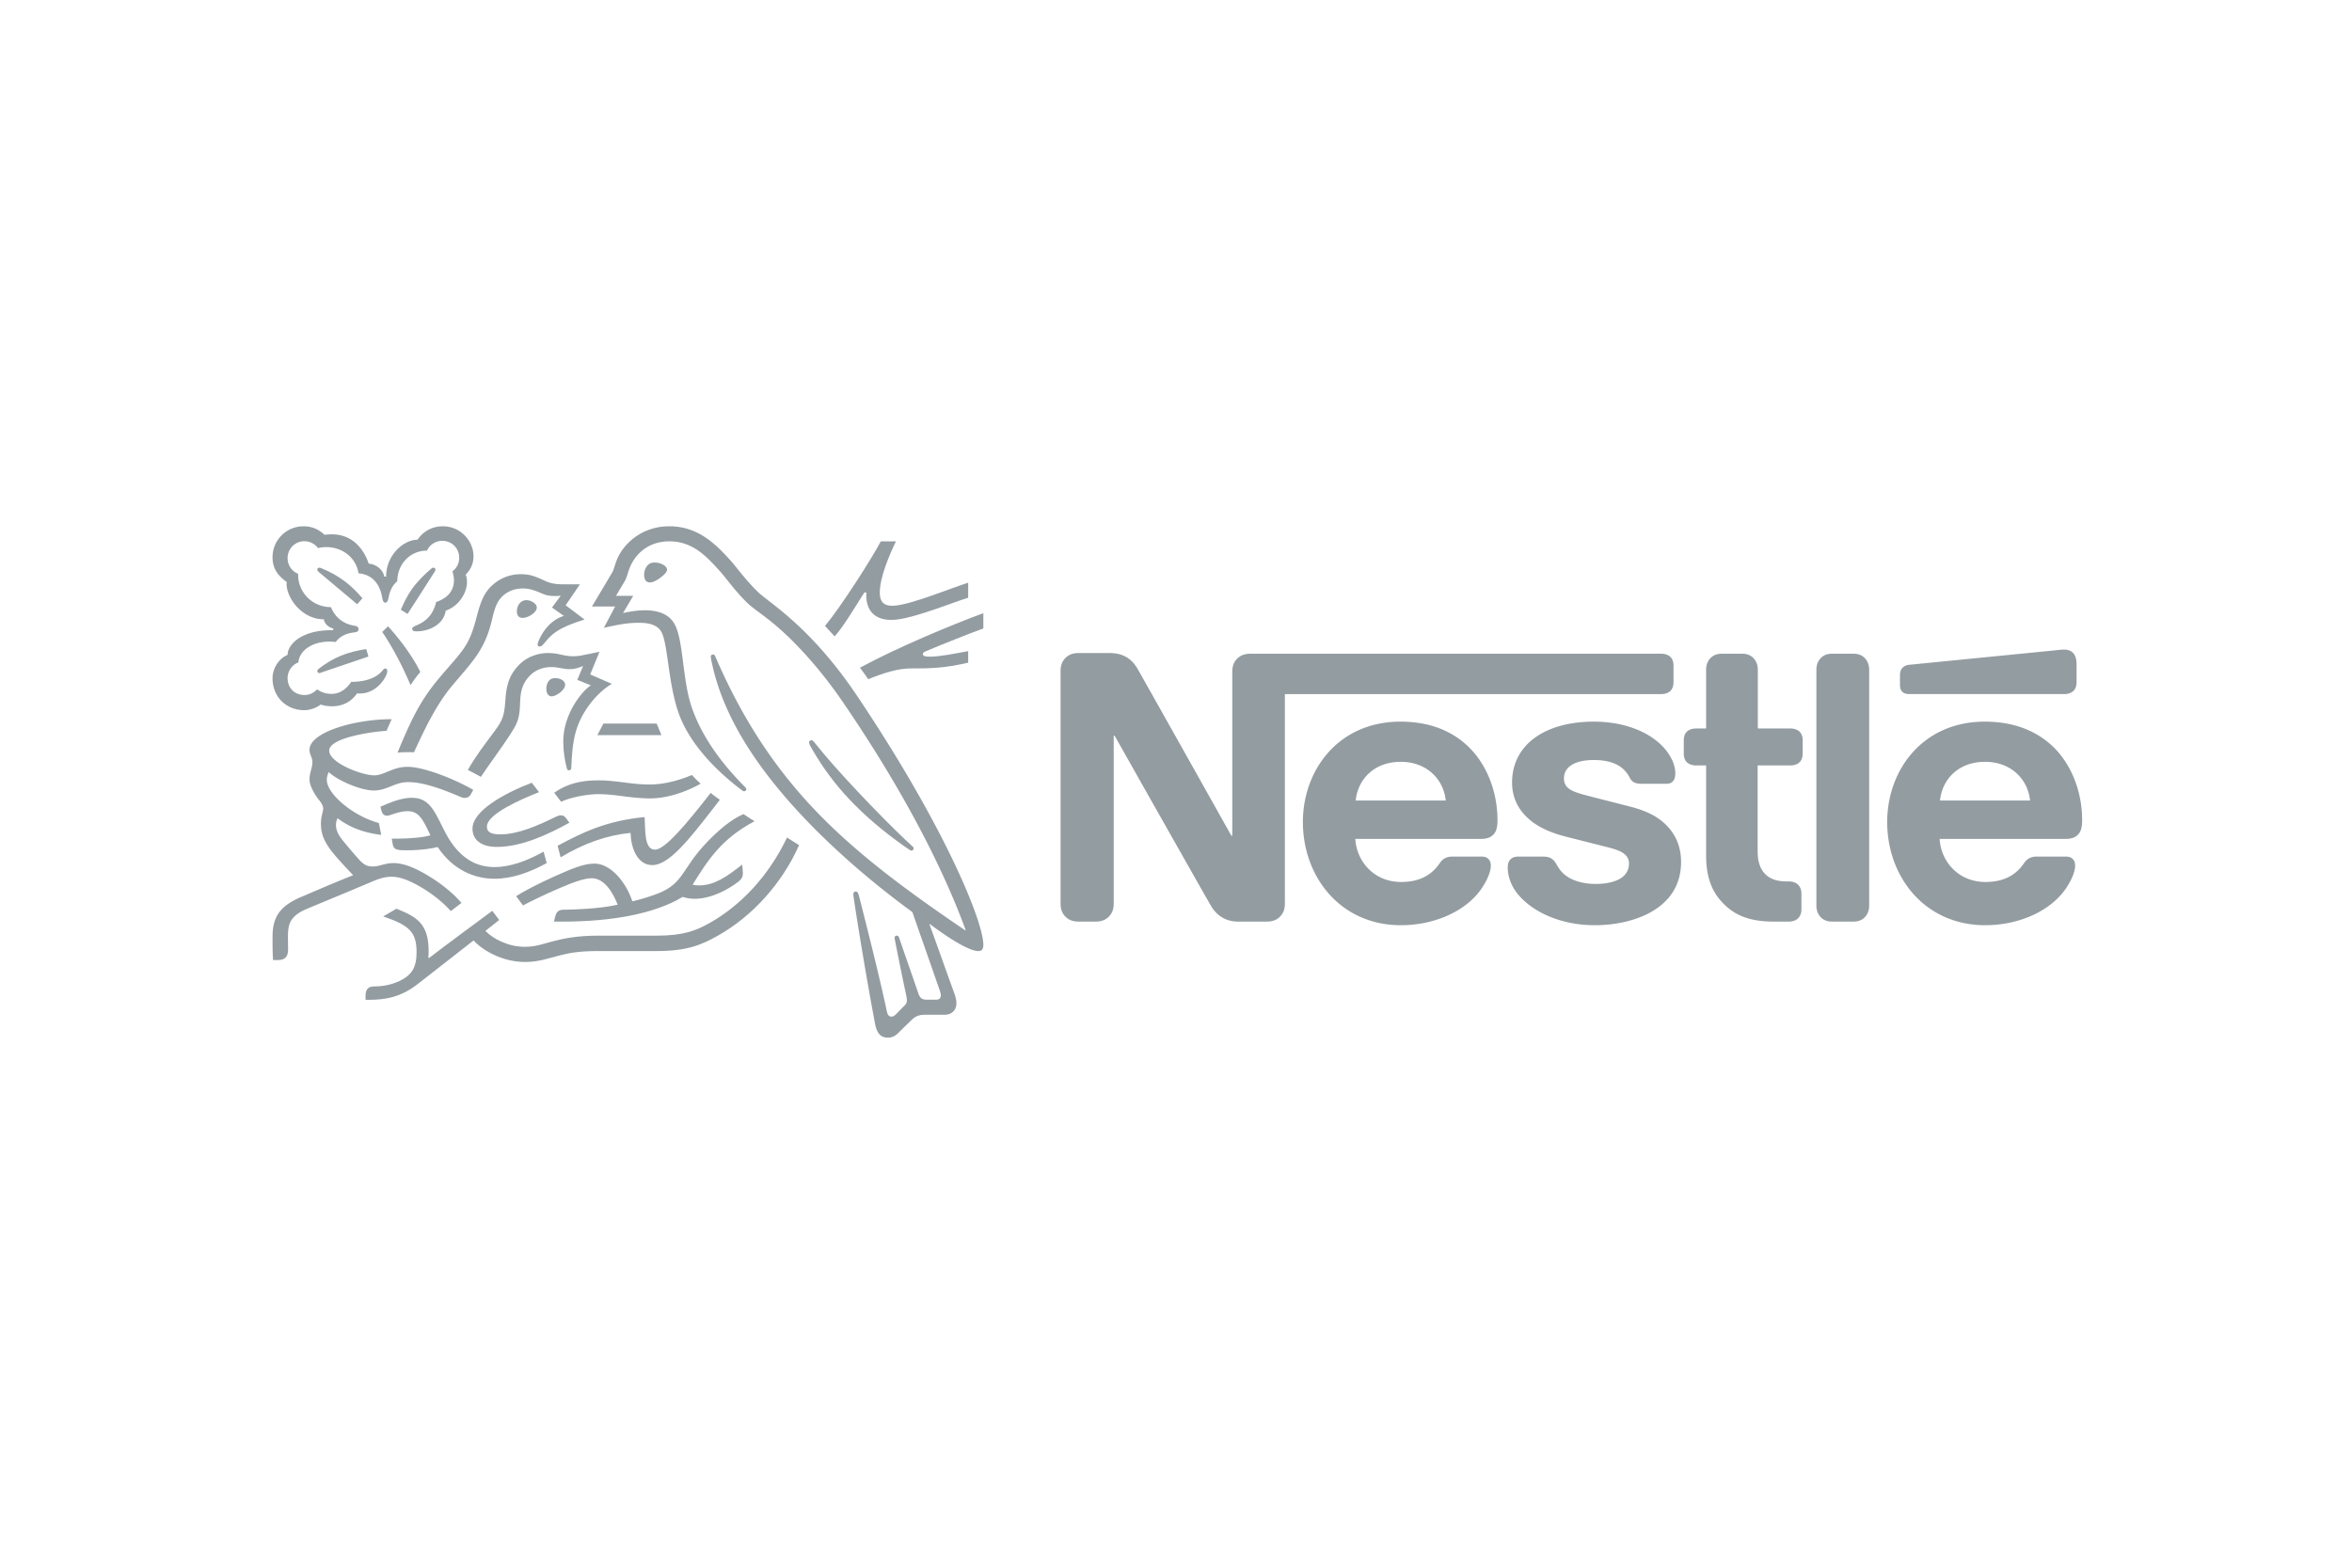 <svg xmlns="http://www.w3.org/2000/svg" height="800" width="1200" viewBox="-44.7 -21.057 387.4 126.34"><defs><clipPath clipPathUnits="userSpaceOnUse" id="b"><path d="M0 0h598.11v737.008H0z"/></clipPath><clipPath clipPathUnits="userSpaceOnUse" id="a"><path d="M0 0h598.11v737.008H0z"/></clipPath></defs><g clip-path="url(#a)" transform="matrix(2.103 0 0 -2.103 -893.999 1490)" fill="#939ca1"><path d="M500.675 698.212c-.198-.24-.31-.508-.31-.974v-12.813h-.071s-7.013 12.503-7.352 13.081c-.24.41-.508.692-.861.904-.353.197-.72.324-1.425.324h-2.314c-.537 0-.875-.183-1.115-.466-.198-.239-.311-.508-.311-.973v-18.162c0-.466.113-.734.311-.974.24-.282.578-.465 1.115-.465h1.312c.536 0 .875.183 1.115.465.197.24.31.508.31.974v13.124h.071s7.281-12.898 7.578-13.378c.409-.677 1.1-1.185 2.088-1.185h2.244c.536 0 .875.183 1.115.465.197.24.31.508.31.974v16.384h29.479c.297 0 .522.084.692.225.183.17.268.396.268.734v1.242c0 .339-.085.565-.268.734-.17.141-.395.226-.692.226h-32.174c-.536 0-.875-.184-1.115-.466m12.87-4.854c-4.897 0-7.649-3.825-7.649-7.861 0-4.304 2.95-8.086 7.677-8.086 2.357 0 4.671.889 5.997 2.456.579.677 1.045 1.623 1.045 2.201 0 .198-.043.367-.155.494-.113.141-.283.226-.579.226h-2.272c-.452 0-.762-.169-.988-.508-.663-.974-1.623-1.482-3.034-1.482-2.117 0-3.485 1.609-3.584 3.373h9.822c.437 0 .747.099.959.31.24.226.353.551.353 1.158 0 1.848-.579 3.767-1.792 5.235-1.242 1.482-3.133 2.484-5.8 2.484m15.141 0c-3.866 0-6.406-1.835-6.406-4.77 0-1.044.381-1.891 1.002-2.554.72-.777 1.75-1.313 3.246-1.694l3.231-.818c.889-.226 1.679-.494 1.679-1.27 0-1.2-1.27-1.609-2.624-1.609-.664 0-1.355.127-1.92.409-.395.198-.733.48-.973.861-.212.325-.282.565-.607.748-.198.113-.438.127-.762.127h-1.75c-.381 0-.564-.113-.691-.268-.127-.155-.17-.381-.17-.607 0-.564.198-1.27.664-1.905 1.072-1.439 3.316-2.597 6.18-2.597 2.823 0 6.732 1.172 6.732 4.954 0 .973-.283 1.806-.805 2.483-.663.861-1.608 1.454-3.217 1.863l-3.203.819c-1.327.338-1.948.578-1.948 1.397 0 .79.706 1.425 2.342 1.425.96 0 1.835-.212 2.4-.805.465-.494.381-.748.748-.945.225-.113.479-.113.875-.113h1.594c.254 0 .438.042.578.198.114.127.184.324.184.649 0 .734-.48 1.679-1.326 2.399-1.129.974-2.907 1.623-5.053 1.623m8.792-.537h-.79c-.296 0-.522-.084-.691-.225-.184-.17-.269-.396-.269-.734v-.974c0-.339.085-.564.269-.734.169-.141.395-.226.691-.226h.79v-7.041c0-1.806.494-2.935 1.411-3.839.847-.832 1.948-1.354 3.867-1.354h1.199c.297 0 .522.084.692.225.183.17.296.396.296.734v1.228c0 .339-.113.564-.296.734-.17.141-.395.226-.692.226h-.169c-.762 0-1.284.197-1.637.536-.423.395-.635 1.002-.635 1.792v6.759h2.569c.296 0 .522.085.691.226.183.17.268.395.268.734v.974c0 .338-.085.564-.268.734-.169.141-.395.225-.691.225h-2.555v4.601c0 .367-.113.635-.282.846-.212.254-.508.41-.945.41h-1.595c-.438 0-.734-.156-.946-.41-.169-.211-.282-.479-.282-.846zm8.637-13.871c0-.367.112-.635.282-.847.211-.254.508-.409.945-.409h1.679c.438 0 .734.155.946.409.169.212.282.48.282.847v18.471c0 .367-.113.635-.282.847-.212.254-.508.41-.946.41h-1.679c-.437 0-.734-.156-.945-.41-.17-.212-.282-.48-.282-.847zm-36.084 8.227c.183 1.736 1.51 3.034 3.528 3.034 1.976 0 3.344-1.298 3.528-3.034zm55.501 8.34c.296 0 .522.084.691.225.184.17.269.396.269.734v1.313c0 .508-.099.762-.269.945-.155.17-.409.268-.691.268-.226 0-.451-.028-.832-.07l-11.262-1.115c-.324-.028-.479-.127-.592-.254-.127-.141-.184-.325-.184-.579v-.733c0-.283.057-.41.156-.523.126-.141.31-.211.564-.211zm-6.223-2.159c-4.897 0-7.649-3.825-7.649-7.861 0-4.304 2.95-8.086 7.677-8.086 2.357 0 4.671.889 5.997 2.456.579.677 1.045 1.623 1.045 2.201 0 .198-.043.367-.156.494-.112.141-.282.226-.578.226h-2.272c-.452 0-.762-.169-.988-.508-.663-.974-1.623-1.482-3.034-1.482-2.117 0-3.486 1.609-3.584 3.373h9.85c.437 0 .748.099.959.31.24.226.353.551.353 1.158 0 1.848-.579 3.767-1.792 5.235-1.242 1.482-3.161 2.484-5.828 2.484m-3.514-6.181c.184 1.736 1.51 3.034 3.528 3.034 1.976 0 3.344-1.298 3.528-3.034zm-84.794 8.171c-3.653 5.449-6.863 7.285-7.766 8.149-.992.953-1.748 2.033-2.229 2.553-1.07 1.169-2.455 2.612-4.733 2.612-2.199 0-3.652-1.433-4.124-2.671-.137-.353-.245-.785-.343-.942-.216-.354-1.188-2.013-1.591-2.671h1.817l-.884-1.669c1.031.226 1.767.393 2.749.393.874 0 1.502-.207 1.777-.756.511-1.022.511-4.114 1.375-6.442.805-2.188 2.769-4.329 4.978-5.969a.169.169 0 01.098-.029c.108 0 .177.078.177.157 0 .059-.02.098-.069.147-1.846 1.846-3.348 3.888-4.153 6.126-.796 2.18-.668 5.244-1.365 6.609-.462.903-1.443 1.138-2.347 1.138-.726 0-1.404-.147-1.718-.215l.795 1.345h-1.345c.285.5.579.962.727 1.237.127.236.177.53.334.932.51 1.287 1.639 2.102 3.112 2.102 1.846 0 2.926-1.188 3.996-2.376.491-.55 1.296-1.699 2.229-2.553.638-.589 1.856-1.247 3.731-3.182 1.08-1.119 2.337-2.572 3.662-4.516 4.743-6.941 7.855-13.058 9.593-17.83l-.029-.02c-4.978 3.378-9.289 6.569-12.764 10.506-2.465 2.798-4.605 6.038-6.471 10.172-.128.275-.235.53-.353.795-.049.108-.098.138-.177.138-.098 0-.167-.069-.167-.167 0-.108.049-.344.157-.815.992-4.281 3.741-8.12 6.677-11.311 2.926-3.172 6.234-5.901 8.954-7.885l2.121-6.067c.049-.148.108-.305.108-.452 0-.108-.03-.196-.098-.255-.059-.059-.137-.089-.314-.089h-.638c-.275 0-.384.04-.482.118-.098.079-.166.197-.216.334-.186.57-1.306 3.761-1.521 4.409-.04.117-.109.157-.187.157a.166.166 0 01-.167-.167c0-.079.029-.167.079-.442.284-1.453.618-3.083.755-3.702.06-.284.128-.55.128-.746 0-.176-.039-.275-.186-.422l-.658-.668c-.157-.157-.246-.196-.373-.196-.157 0-.285.108-.344.383-.746 3.486-1.875 7.805-2.17 9.004-.069.264-.118.412-.275.412-.137 0-.186-.098-.186-.216 0-.088.019-.196.029-.275.177-1.237.894-5.744 1.669-9.858.138-.707.403-1.099 1.012-1.099.275 0 .539.108.785.343.403.403.52.511 1.002.982.343.334.579.471 1.168.471h1.453c.344 0 .53.088.697.246.157.147.255.353.255.648 0 .304-.078.549-.186.854-.373 1.001-1.571 4.389-1.925 5.341l.03.02c1.227-.933 3.014-2.121 3.8-2.121.245 0 .393.108.393.491 0 1.806-3.005 9.239-9.868 19.47m-33.707 11.409c.206.452.658.766 1.198.766.736 0 1.325-.57 1.325-1.326 0-.441-.206-.825-.53-1.06.069-.256.118-.481.118-.697 0-.825-.491-1.404-1.394-1.709-.118-.5-.334-.952-.688-1.286-.589-.569-1.188-.569-1.188-.805 0-.128.089-.206.334-.206 1.09 0 2.16.608 2.288 1.62 1.041.353 1.669 1.404 1.669 2.238 0 .217-.02.403-.108.579.285.276.619.747.619 1.444 0 .609-.266 1.227-.737 1.679-.412.403-.992.668-1.669.668-.982 0-1.62-.531-1.983-1.051-1.071 0-2.455-1.188-2.455-2.887h-.147c-.099.589-.707.983-1.218 1.012-.412 1.237-1.345 2.297-2.877 2.297-.176 0-.392-.01-.579-.039-.451.413-.952.668-1.649.668-1.336 0-2.426-1.071-2.426-2.425 0-.845.383-1.424 1.11-1.935 0 0-.01-.108-.01-.157 0-1.08 1.178-2.769 2.926-2.769 0-.274.344-.648.727-.716v-.138h-.148c-2.405 0-3.426-1.159-3.426-1.934-.717-.295-1.179-1.09-1.179-1.826 0-1.463 1.071-2.504 2.485-2.504.471 0 .952.186 1.286.442.245-.088.559-.137.883-.137.678 0 1.434.235 1.964 1.011.079-.01.147-.01.226-.01.864 0 1.61.57 2.003 1.316.098.186.137.333.137.442 0 .107-.049.196-.157.196-.137 0-.157-.128-.402-.354-.55-.501-1.395-.687-2.259-.687-.422-.619-.942-.943-1.541-.943-.442 0-.785.118-1.139.354-.285-.314-.638-.442-.982-.442-.775 0-1.325.54-1.325 1.326 0 .55.353 1.04.844 1.227.088.972 1.129 1.63 2.425 1.63.167 0 .334-.01.511-.03.196.314.667.648 1.335.737.138.019.245.029.324.068.079.04.118.118.118.207 0 .078-.03.147-.108.196-.069.039-.187.058-.324.088-.619.118-1.355.501-1.728 1.434-1.483 0-2.573 1.188-2.573 2.523v.088c-.491.197-.824.668-.824 1.228 0 .736.579 1.325 1.315 1.325.442 0 .825-.216 1.071-.54.206.059.441.079.667.079 1.1 0 2.278-.697 2.504-2.052 1.414-.128 1.748-1.326 1.836-1.827.049-.255.088-.471.255-.471.177 0 .216.197.275.462.108.5.295.903.668 1.217 0 1.287.962 2.396 2.327 2.396m2.857-7.698c-.462-.658-.795-.982-1.846-2.219-1.384-1.64-2.111-2.966-3.319-5.911.197.02.482.039.796.039.157 0 .284 0 .491-.009l.147.314c.678 1.453 1.59 3.417 2.867 4.929l.442.52c1.315 1.541 2.13 2.455 2.641 4.556.177.746.324 1.413.825 1.895.451.432 1.021.618 1.6.618.491 0 .855-.118 1.385-.343.481-.206.657-.246 1.168-.246.177 0 .304.01.422.02l-.687-.923.933-.658c-1.169-.343-1.787-1.473-1.994-1.993-.039-.108-.058-.177-.058-.246 0-.079.039-.157.157-.157.127 0 .225.098.392.295.57.687 1.022 1.159 3.122 1.816l-1.482 1.12 1.119 1.639h-1.05c-.668 0-1.11.01-1.689.275-.786.363-1.188.52-1.885.52-.854 0-1.63-.304-2.268-.893-.737-.677-.963-1.581-1.227-2.573-.207-.765-.452-1.61-1.002-2.385"/><path d="M442.409 692.373c-.56-.756-1.326-1.747-1.915-2.798.187-.089.806-.423 1.022-.54.677 1.021 1.62 2.277 2.238 3.23.56.864.786 1.237.825 2.396.01.196.01.383.029.569.049.599.207 1.208.776 1.767.422.423 1.031.638 1.64.638.589 0 .932-.166 1.443-.166.363 0 .628.088.864.176l.187.069-.452-1.081 1.06-.431c-.677-.422-2.16-2.239-2.16-4.389 0-.776.118-1.492.285-2.13.02-.069.059-.138.167-.138.098 0 .167.059.177.167l.01.226c.029.658.078 1.698.343 2.631.442 1.571 1.63 3.044 2.818 3.751l-1.689.736.727 1.777-.795-.167c-.481-.098-.835-.186-1.257-.186-.275 0-.589.039-.962.128-.285.068-.59.127-1.021.127-.776 0-1.611-.294-2.18-.844-1.041-.992-1.1-2.062-1.169-3.015-.088-1.266-.324-1.58-1.011-2.503m25.194-.599c-.069.088-.128.128-.206.128-.118 0-.177-.079-.177-.167 0-.138.098-.305.344-.718.746-1.266 1.669-2.542 2.808-3.741 1.227-1.305 2.67-2.522 4.212-3.612l.481-.334c.069-.05.118-.079.177-.079.098 0 .167.098.167.177 0 .049-.02.099-.079.148-1.433 1.305-2.975 2.896-4.418 4.427-1.13 1.208-2.288 2.484-3.309 3.771m-31.596 4.447c.147.245.589.844.766 1.031-.756 1.531-1.993 2.994-2.533 3.574l-.452-.442c.521-.756 1.394-2.219 2.219-4.163m-7.197 8.866c-.089.079-.108.128-.108.187 0 .068.049.147.157.147.039 0 .078-.01.128-.03.726-.294 1.345-.638 1.895-1.06.461-.353.913-.786 1.354-1.306l-.412-.471c-.51.423-2.16 1.806-3.014 2.533m6.961-3.289l-.53.324c.343.815.766 1.561 1.266 2.121.354.402.688.727 1.061 1.05.088.069.137.128.225.128.099 0 .168-.079.168-.157 0-.039-.02-.088-.059-.147-.599-.933-1.768-2.779-2.131-3.319m-6.657-4.556c-.128-.049-.187-.079-.255-.079-.108 0-.158.089-.158.158 0 .068.03.107.099.167 1.207.942 2.268 1.315 3.731 1.561l.176-.59zm25.184 7.619c0 .344.177.963.815.963.216 0 .422-.049.589-.128.236-.108.393-.265.393-.432 0-.177-.177-.354-.442-.57-.275-.225-.628-.432-.913-.432-.343 0-.442.325-.442.599m-9.966-2.867c0 .422.255.884.746.884.216 0 .471-.088.658-.266.108-.098.157-.205.157-.314 0-.236-.226-.461-.491-.618-.206-.118-.422-.197-.608-.197-.305 0-.462.188-.462.511"/><path d="M446.641 695.937c0 .098.01.216.049.334.079.255.245.501.658.501.187 0 .392-.049.559-.168.148-.098.207-.225.207-.353 0-.422-.707-.913-1.061-.913-.255 0-.412.246-.412.599m-3.869-12.391c-1.325 0-1.915.628-1.915 1.423 0 1.395 2.445 2.759 4.644 3.604l.57-.737c-1.355-.539-4.084-1.699-4.084-2.7 0-.353.206-.609 1.03-.609 1.434 0 2.976.698 4.399 1.395.108.049.236.098.354.098.186 0 .304-.059.441-.255l.236-.324c-1.659-.914-3.731-1.895-5.675-1.895"/><path d="M446.425 683.173c-1.296-.726-2.641-1.208-3.829-1.208-1.326 0-2.504.57-3.486 2.053-.412.628-.736 1.413-1.129 2.11-.471.825-.982 1.267-1.875 1.267-.815 0-1.611-.334-2.455-.697l.039-.187c.069-.304.187-.52.471-.52.128 0 .256.058.325.078.471.148.814.276 1.296.276.736 0 1.089-.433 1.59-1.493l.187-.393c-.511-.177-1.709-.265-2.602-.265h-.422l.069-.422c.029-.177.098-.324.245-.393.176-.088.432-.098.874-.098 1.119 0 1.934.137 2.405.256 1.208-1.798 2.867-2.485 4.468-2.485 1.364 0 2.749.501 4.075 1.227zm1.335-.442l-.235.904c2.022 1.089 3.868 1.963 6.814 2.248.059-1.129-.02-2.553.815-2.553.765 0 2.434 1.974 4.359 4.448.177-.167.461-.344.717-.54l-.491-.638c-1.876-2.416-3.476-4.478-4.792-4.478-1.227 0-1.689 1.444-1.708 2.524-1.875-.187-3.643-.815-5.479-1.915m25.98 19.706c-.766 0-.982.423-.982 1.021 0 1.237.776 3.014 1.267 4.026h-1.189c-.618-1.198-3.053-5.037-4.369-6.628l.756-.814c.707.785 1.483 2.12 2.327 3.436h.157c0-.069-.009-.147-.009-.216 0-1.11.569-1.934 1.973-1.934.864 0 2.219.432 3.496.864 1.06.363 2.032.736 2.513.873v1.178c-.55-.166-1.669-.598-2.828-1.001-1.217-.422-2.415-.805-3.112-.805m2.621-3.564c1.178.5 3.289 1.345 4.507 1.787v1.198c-2.445-.904-6.736-2.681-9.662-4.272.079-.097.59-.814.648-.903 1.237.511 2.347.845 3.348.845 1.405 0 2.553 0 4.478.452v.903c-1.08-.197-2.229-.432-2.975-.432-.442 0-.57.059-.57.206 0 .088.059.147.226.216"/></g><path d="M54.686 32.184l-.992 1.901h10.551l-.784-1.901z" fill="#939ca1"/><g clip-path="url(#b)" transform="matrix(2.103 0 0 -2.103 -893.999 1490)" fill="#939ca1"><path d="M433.13 687.964c.53 0 .962.177 1.375.343.392.158.785.315 1.315.315 1.257 0 2.808-.609 4.173-1.188a.727.727 0 01.255-.049c.217 0 .384.098.491.304l.177.324c-1.502.874-3.898 1.807-5.145 1.807-.569 0-.982-.148-1.374-.304-.442-.178-.825-.364-1.228-.364-.991 0-3.534.982-3.534 1.934 0 1.119 4.045 1.551 4.487 1.551l.402.914c-2.935 0-6.431-1.031-6.431-2.396 0-.393.226-.589.226-.952 0-.491-.226-.825-.226-1.375 0-.363.216-.825.471-1.228.275-.422.599-.696.599-1.05 0-.265-.176-.579-.176-1.198 0-1.325.756-2.131 2.228-3.711l.295-.314c-1.217-.472-3.486-1.454-4.016-1.679-1.836-.766-2.297-1.699-2.297-3.172 0-.569 0-1.217.039-1.796h.353c.737 0 .825.441.825.863 0 .285-.01.609-.01.963.01.814.04 1.541 1.355 2.13.531.236 3.132 1.296 5.067 2.121.569.246 1.099.452 1.688.452.658 0 1.414-.285 2.357-.845.795-.471 1.63-1.109 2.288-1.845l.834.638c-.717.844-1.708 1.6-2.7 2.189-.992.589-1.875.933-2.621.933-.324 0-.589-.059-.815-.118-.265-.069-.511-.147-.825-.147-.363 0-.668.088-1.11.599-.167.186-1.227 1.394-1.453 1.747-.108.167-.304.501-.304.894 0 .167.029.363.128.54.912-.707 2.042-1.139 3.416-1.306l-.186.933c-1.974.52-4.075 2.258-4.075 3.377 0 .236.059.403.148.609.765-.707 2.562-1.443 3.534-1.443m14.129-.177c1.237.874 2.513.972 3.544.972.619 0 1.345-.088 2.111-.186.619-.079 1.178-.138 1.846-.138 1.345 0 2.7.491 3.289.747.167-.207.452-.482.678-.678-.285-.177-2.091-1.158-3.937-1.158-.815 0-1.591.097-2.259.186-.589.078-1.227.147-1.846.147-.677 0-2.042-.196-2.886-.599z"/><path d="M465.492 684.282c-1.473-3.103-3.712-5.361-6.009-6.667-1.09-.618-2.072-1.021-4.192-1.021h-4.586c-1.639 0-2.67-.216-3.475-.422-.865-.226-1.414-.451-2.288-.451-1.296 0-2.494.638-3.073 1.246l1.08.854-.54.718c-.314-.227-4.153-3.064-4.959-3.702l-.049.029c.02.196.02.373.02.55 0 2.16-1.002 2.681-2.523 3.289l-1.031-.608c2.091-.698 2.611-1.257 2.611-2.818 0-1.238-.442-1.728-1.08-2.102-.658-.383-1.473-.559-2.189-.559-.305 0-.442-.059-.55-.167-.118-.118-.177-.295-.177-.54v-.344h.246c1.315 0 2.533.206 3.868 1.257l4.35 3.397c.618-.707 2.18-1.689 4.025-1.689 1.041 0 1.709.256 2.671.501.746.187 1.473.354 3.063.354h4.605c2.357 0 3.496.491 4.752 1.197 2.73 1.532 5.057 4.124 6.373 7.1-.344.215-.668.412-.943.598"/><path d="M458.099 680.59c1.188 1.905 2.248 3.594 4.85 4.968-.275.167-.667.422-.874.56-1.011-.442-2.012-1.325-2.866-2.219-1.964-2.042-1.788-3.22-3.859-4.016-.521-.196-1.159-.412-1.974-.599-.481 1.483-1.688 2.956-2.965 2.956-.884 0-1.905-.461-3.083-.982-1.384-.609-2.651-1.306-3.053-1.571l.54-.727c.412.227 1.6.816 2.788 1.326 1.031.442 1.964.805 2.592.805 1.011 0 1.669-1.149 2.033-2.071-1.326-.315-3.506-.393-4.163-.393-.305 0-.413-.049-.521-.138-.098-.088-.177-.245-.226-.461l-.078-.334h.706c3.673 0 7.139.579 9.367 1.934.315-.089.59-.147.943-.147 1.276 0 2.592.697 3.417 1.335.294.226.363.433.363.658 0 .108-.01.206-.02.305l-.039.382c-1.178-.932-2.16-1.63-3.377-1.63-.216 0-.373.02-.501.059"/></g></svg>